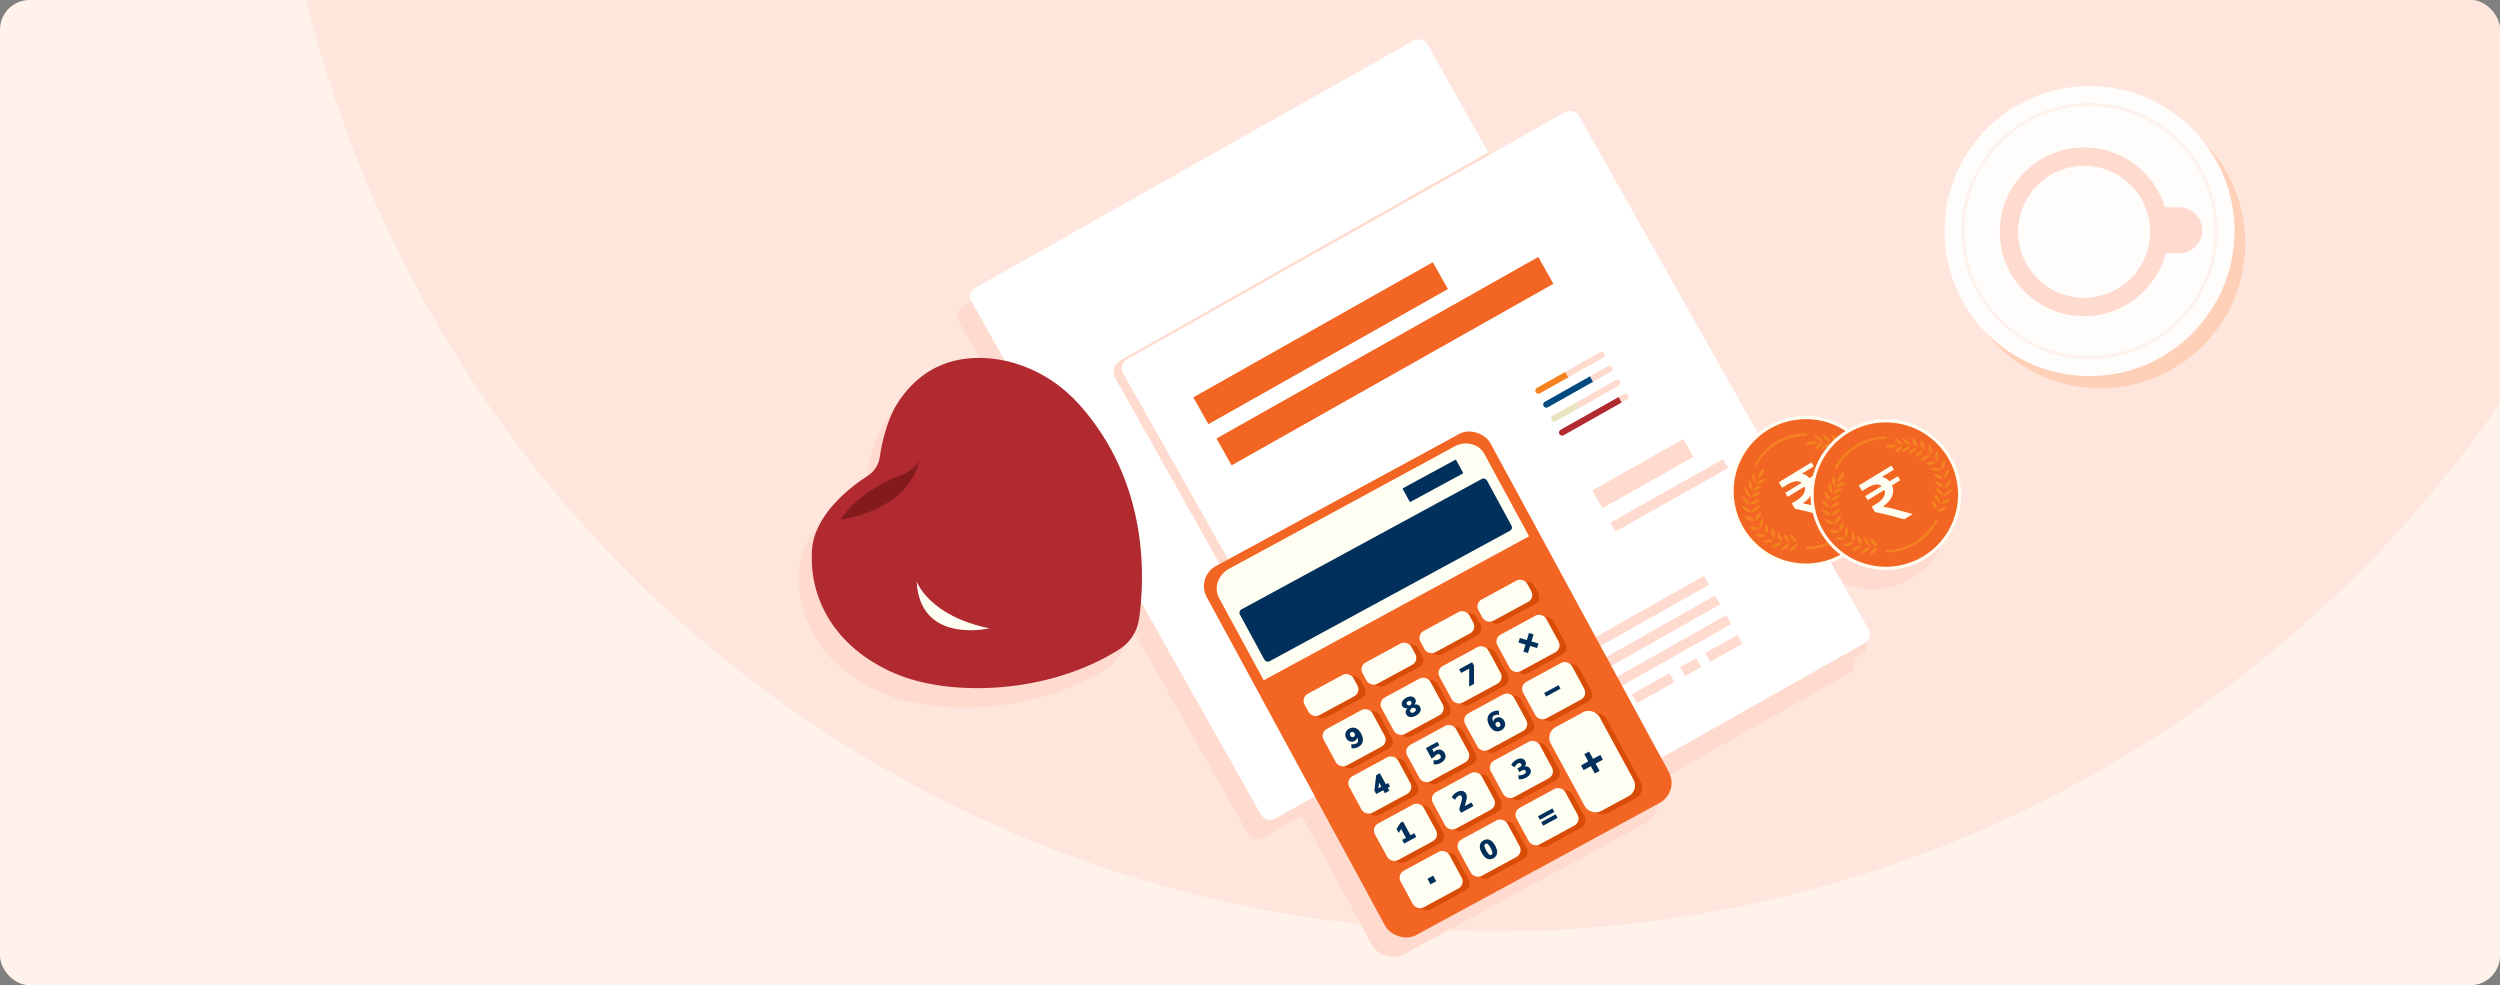<?xml version="1.0" encoding="UTF-8"?>
<svg id="Layer_1" xmlns="http://www.w3.org/2000/svg" xmlns:xlink="http://www.w3.org/1999/xlink" viewBox="0 0 845 333">
  <rect x="0" y="0" width="845" height="333" fill="#808080" stroke="none"/>
  <defs>
    <style>
      .cls-1 {
        clip-path: url(#clippath);
      }

      .cls-2 {
        fill: none;
      }

      .cls-2, .cls-3, .cls-4, .cls-5, .cls-6, .cls-7, .cls-8, .cls-9, .cls-10, .cls-11, .cls-12, .cls-13, .cls-14, .cls-15, .cls-16, .cls-17, .cls-18 {
        stroke-width: 0px;
      }

      .cls-3 {
        fill: #f58220;
      }

      .cls-4 {
        fill: #d84c07;
      }

      .cls-5 {
        fill: #b02a30;
      }

      .cls-6 {
        fill: #831b1d;
      }

      .cls-7 {
        fill: #ffdbcf;
      }

      .cls-8 {
        fill: #fff;
      }

      .cls-9 {
        fill: #fffdfb;
      }

      .cls-10 {
        fill: #fff2ec;
      }

      .cls-11 {
        fill: #fff2eb;
      }

      .cls-12 {
        fill: #fffef2;
      }

      .cls-13 {
        fill: #ffe6dc;
      }

      .cls-14 {
        fill: #ffd0b8;
      }

      .cls-15 {
        fill: #eae5c1;
      }

      .cls-16 {
        fill: #f26522;
      }

      .cls-17 {
        fill: #00305b;
      }

      .cls-18 {
        fill: #004a80;
      }
    </style>
    <clipPath id="clippath">
      <rect class="cls-2" width="845" height="333" rx="10" ry="10" />
    </clipPath>
  </defs>
  <rect class="cls-11" width="845" height="333" rx="10" ry="10" />
  <g class="cls-1">
    <circle class="cls-13" cx="504.87" cy="-98.42" r="413.27" />
  </g>
  <g>
    <path class="cls-7" d="M654.78,160.51c-7.2-11.81-22.46-15.67-34.38-8.85-8.02-5.49-18.82-6.12-27.65-.74-1.05.64-2.03,1.35-2.95,2.1l-60.44-107.12c-.97-1.71-3.14-2.32-4.85-1.35l-25.15,14.19-.55-.7-.13.07-20.54-36.41c-.97-1.71-3.14-2.32-4.85-1.35l-147.87,83.43c-1.71.97-2.32,3.14-1.35,4.85l11.22,19.88c-1.36-.29-2.74-.52-4.14-.68-10.92-1.24-24.09,1.31-33.08,16.49,0,0-3.63,6.4-5.09,16.74-.36,2.57-1.81,4.87-3.99,6.28-6.16,3.98-18.23,13.27-18.93,25.34-.94,16.24,7.61,32.56,27.67,41.37,18.63,8.18,52.14,7.32,76.3-8.04,3.57-2.27,5.98-5.99,6.59-10.18.24-1.67.47-3.63.65-5.82l40.55,71.88c.97,1.71,3.14,2.32,4.85,1.35l13.35-7.53,23.59,43.47c2.15,3.96,7.09,5.42,11.05,3.28l81.55-44.26c3.96-2.15,5.42-7.09,3.28-11.05l-1.06-1.96,67.58-38.13,1.32-4.88c.09-.23.15-.47.19-.71l.03-.1h0c.1-.75-.02-1.52-.42-2.22l-12.67-22.46c1.43-.5,2.84-1.15,4.2-1.93,8.02,5.49,18.82,6.12,27.65.74,12.01-7.32,15.81-22.99,8.49-35Z" />
    <g>
      <g>
        <rect class="cls-8" x="365.91" y="42.19" width="176.91" height="206.05" rx="3.38" ry="3.38" transform="translate(-12.72 242.01) rotate(-29.43)" />
        <path class="cls-7" d="M503.19,51.45l-124.6,70.42c-2.09,1.18-2.83,3.83-1.65,5.92l99.02,176.18c.85,1.51,2.77,2.05,4.29,1.19l150.13-84.7,1.54-5.69L503.19,51.45Z" />
        <rect class="cls-8" x="417.13" y="66.38" width="176.91" height="206.05" rx="3.38" ry="3.38" transform="translate(-17.99 270.3) rotate(-29.43)" />
        <rect class="cls-16" x="399.89" y="110.78" width="92.96" height="10.41" transform="translate(.61 234.31) rotate(-29.43)" />
        <rect class="cls-16" x="405.67" y="116.84" width="124.88" height="10.41" transform="translate(.44 245.78) rotate(-29.43)" />
        <g>
          <path class="cls-7" d="M542.28,119.43c-.29-.51-.94-.69-1.45-.4l-11.81,6.67,1.04,1.85,11.81-6.67c.51-.29.69-.94.4-1.45Z" />
          <path class="cls-3" d="M519.47,131.09c-.51.29-.69.94-.4,1.45s.94.69,1.45.4l9.55-5.39-1.04-1.85-9.55,5.39Z" />
          <path class="cls-18" d="M522.13,135.81c-.51.29-.69.94-.4,1.45s.94.69,1.45.4l15.31-8.64-1.04-1.85-15.31,8.64Z" />
          <path class="cls-7" d="M544.95,124.16c-.29-.51-.94-.69-1.45-.4l-6.06,3.42,1.04,1.85,6.06-3.42c.51-.29.69-.94.4-1.45Z" />
          <path class="cls-7" d="M547.21,130.33c.51-.29.69-.94.4-1.45s-.94-.69-1.45-.4l-13.46,7.59,1.04,1.85,13.46-7.59Z" />
          <path class="cls-15" d="M524.39,141.99c.29.51.94.69,1.45.4l7.91-4.46-1.04-1.85-7.91,4.46c-.51.29-.69.94-.4,1.45Z" />
          <path class="cls-7" d="M549.88,135.06c.51-.29.69-.94.4-1.45s-.94-.69-1.45-.4l-1.75.99,1.04,1.85,1.75-.99Z" />
          <path class="cls-5" d="M527.06,146.71c.29.51.94.69,1.45.4l19.62-11.07-1.04-1.85-19.62,11.07c-.51.29-.69.94-.4,1.45Z" />
        </g>
        <rect class="cls-7" x="537.6" y="156.61" width="35.38" height="6.94" transform="translate(-7 293.52) rotate(-29.43)" />
        <rect class="cls-7" x="542.34" y="165.67" width="43.71" height="3.47" transform="translate(-9.44 298.85) rotate(-29.43)" />
        <rect class="cls-7" x="463.89" y="224.05" width="120.72" height="3.47" transform="translate(-43.29 286.75) rotate(-29.43)" />
        <rect class="cls-7" x="467.64" y="230.7" width="120.72" height="3.47" transform="translate(-46.07 289.45) rotate(-29.43)" />
        <rect class="cls-7" x="471.39" y="237.34" width="120.72" height="3.47" transform="translate(-48.85 292.15) rotate(-29.43)" />
        <g>
          <rect class="cls-7" x="551.48" y="230.86" width="14.57" height="3.47" transform="translate(-42.18 304.59) rotate(-29.43)" />
          <rect class="cls-7" x="536.6" y="240.24" width="11.1" height="3.47" transform="translate(-48.93 297.64) rotate(-29.43)" />
          <rect class="cls-7" x="576.39" y="217.4" width="12.49" height="3.47" transform="translate(-32.49 314.58) rotate(-29.43)" />
          <rect class="cls-7" x="479.71" y="261.38" width="49.95" height="3.47" transform="translate(-64.15 281.95) rotate(-29.43)" />
          <rect class="cls-7" x="568.33" y="223.71" width="6.24" height="3.47" transform="translate(-37.03 309.9) rotate(-29.43)" />
        </g>
      </g>
      <g>
        <g>
          <rect class="cls-16" x="431.42" y="160.41" width="109.08" height="141.92" rx="7.73" ry="7.73" transform="translate(-51.51 259.81) rotate(-28.49)" />
          <g>
            <g>
              <g>
                <rect class="cls-4" x="450.71" y="243.04" width="18.77" height="14.08" rx="2.67" ry="2.67" transform="translate(-63.57 249.74) rotate(-28.49)" />
                <rect class="cls-4" x="470.29" y="232.41" width="18.77" height="14.08" rx="2.67" ry="2.67" transform="translate(-56.13 257.79) rotate(-28.49)" />
                <rect class="cls-4" x="489.88" y="221.79" width="18.77" height="14.08" rx="2.67" ry="2.67" transform="translate(-48.69 265.85) rotate(-28.49)" />
                <rect class="cls-4" x="509.47" y="211.16" width="18.77" height="14.08" rx="2.67" ry="2.67" transform="translate(-41.25 273.9) rotate(-28.49)" />
              </g>
              <g>
                <rect class="cls-4" x="459.38" y="259.02" width="18.77" height="14.08" rx="2.67" ry="2.67" transform="translate(-70.15 255.81) rotate(-28.49)" />
                <rect class="cls-4" x="478.96" y="248.39" width="18.77" height="14.08" rx="2.67" ry="2.67" transform="translate(-62.7 263.86) rotate(-28.49)" />
                <rect class="cls-4" x="498.55" y="237.76" width="18.77" height="14.08" rx="2.67" ry="2.67" transform="translate(-55.26 271.92) rotate(-28.49)" />
                <rect class="cls-4" x="518.14" y="227.13" width="18.77" height="14.08" rx="2.67" ry="2.67" transform="translate(-47.82 279.97) rotate(-28.49)" />
              </g>
              <g>
                <rect class="cls-4" x="468.05" y="275" width="18.77" height="14.08" rx="2.67" ry="2.67" transform="translate(-76.72 261.88) rotate(-28.49)" />
                <rect class="cls-4" x="487.64" y="264.37" width="18.77" height="14.08" rx="2.67" ry="2.67" transform="translate(-69.28 269.93) rotate(-28.49)" />
                <rect class="cls-4" x="507.22" y="253.74" width="18.77" height="14.08" rx="2.67" ry="2.67" transform="translate(-61.83 277.99) rotate(-28.49)" />
              </g>
              <g>
                <rect class="cls-4" x="476.72" y="290.98" width="18.77" height="14.08" rx="2.67" ry="2.67" transform="translate(-83.29 267.95) rotate(-28.49)" />
                <rect class="cls-4" x="496.31" y="280.35" width="18.77" height="14.08" rx="2.67" ry="2.67" transform="translate(-75.85 276.01) rotate(-28.49)" />
                <rect class="cls-4" x="515.89" y="269.72" width="18.77" height="14.08" rx="2.67" ry="2.67" transform="translate(-68.4 284.06) rotate(-28.49)" />
                <rect class="cls-4" x="531.15" y="242.01" width="18.77" height="32.26" rx="4.04" ry="4.04" transform="translate(-57.68 289.08) rotate(-28.49)" />
              </g>
            </g>
            <g>
              <rect class="cls-4" x="442.87" y="231.54" width="18.77" height="8.21" rx="2.64" ry="2.64" transform="translate(-57.64 244.25) rotate(-28.49)" />
              <rect class="cls-4" x="462.46" y="220.91" width="18.77" height="8.21" rx="2.64" ry="2.64" transform="translate(-50.2 252.31) rotate(-28.49)" />
              <rect class="cls-4" x="482.05" y="210.28" width="18.77" height="8.21" rx="2.64" ry="2.64" transform="translate(-42.75 260.36) rotate(-28.49)" />
              <rect class="cls-4" x="501.63" y="199.66" width="18.77" height="8.21" rx="2.64" ry="2.64" transform="translate(-35.31 268.42) rotate(-28.49)" />
            </g>
          </g>
          <g>
            <g>
              <g>
                <rect class="cls-12" x="448.32" y="242.34" width="18.77" height="14.08" rx="2.67" ry="2.67" transform="translate(-63.53 248.51) rotate(-28.49)" />
                <rect class="cls-12" x="467.91" y="231.71" width="18.77" height="14.08" rx="2.67" ry="2.67" transform="translate(-56.08 256.57) rotate(-28.49)" />
                <rect class="cls-12" x="487.49" y="221.08" width="18.77" height="14.08" rx="2.67" ry="2.67" transform="translate(-48.64 264.62) rotate(-28.49)" />
                <rect class="cls-12" x="507.08" y="210.45" width="18.77" height="14.08" rx="2.67" ry="2.67" transform="translate(-41.2 272.68) rotate(-28.49)" />
              </g>
              <g>
                <rect class="cls-12" x="456.99" y="258.32" width="18.77" height="14.08" rx="2.67" ry="2.67" transform="translate(-70.1 254.58) rotate(-28.49)" />
                <rect class="cls-12" x="476.58" y="247.69" width="18.77" height="14.08" rx="2.67" ry="2.67" transform="translate(-62.66 262.64) rotate(-28.49)" />
                <rect class="cls-12" x="496.17" y="237.06" width="18.77" height="14.08" rx="2.67" ry="2.67" transform="translate(-55.21 270.7) rotate(-28.49)" />
                <rect class="cls-12" x="515.75" y="226.43" width="18.77" height="14.08" rx="2.67" ry="2.67" transform="translate(-47.77 278.75) rotate(-28.49)" />
              </g>
              <g>
                <rect class="cls-12" x="465.66" y="274.3" width="18.77" height="14.08" rx="2.67" ry="2.67" transform="translate(-76.67 260.66) rotate(-28.49)" />
                <rect class="cls-12" x="485.25" y="263.67" width="18.77" height="14.08" rx="2.67" ry="2.67" transform="translate(-69.23 268.71) rotate(-28.49)" />
                <rect class="cls-12" x="504.84" y="253.04" width="18.77" height="14.08" rx="2.67" ry="2.67" transform="translate(-61.78 276.77) rotate(-28.49)" />
              </g>
              <g>
                <rect class="cls-12" x="474.34" y="290.27" width="18.77" height="14.08" rx="2.67" ry="2.67" transform="translate(-83.24 266.73) rotate(-28.49)" />
                <rect class="cls-12" x="493.92" y="279.64" width="18.77" height="14.08" rx="2.67" ry="2.67" transform="translate(-75.8 274.78) rotate(-28.49)" />
                <rect class="cls-12" x="513.51" y="269.01" width="18.77" height="14.08" rx="2.67" ry="2.67" transform="translate(-68.36 282.84) rotate(-28.49)" />
                <rect class="cls-12" x="528.76" y="241.31" width="18.77" height="32.26" rx="4.04" ry="4.04" transform="translate(-57.63 287.86) rotate(-28.49)" />
              </g>
            </g>
            <g>
              <rect class="cls-12" x="440.49" y="230.84" width="18.77" height="8.21" rx="2.64" ry="2.64" transform="translate(-57.59 243.03) rotate(-28.49)" />
              <rect class="cls-12" x="460.07" y="220.21" width="18.77" height="8.21" rx="2.64" ry="2.64" transform="translate(-50.15 251.09) rotate(-28.49)" />
              <rect class="cls-12" x="479.66" y="209.58" width="18.77" height="8.21" rx="2.64" ry="2.64" transform="translate(-42.71 259.14) rotate(-28.49)" />
              <rect class="cls-12" x="499.25" y="198.95" width="18.77" height="8.21" rx="2.64" ry="2.64" transform="translate(-35.26 267.2) rotate(-28.49)" />
            </g>
          </g>
          <path class="cls-12" d="M501.74,153.46c-1.86-3.44-6.38-4.59-10.08-2.58l-76.29,41.4c-3.7,2.01-5.19,6.42-3.32,9.86l15.09,27.8,89.69-48.67-15.09-27.8Z" />
          <g>
            <rect class="cls-17" x="417.48" y="182.74" width="95.01" height="19.94" rx="1.25" ry="1.25" transform="translate(-35.62 245.12) rotate(-28.49)" />
            <rect class="cls-17" x="474.05" y="159.9" width="20.53" height="5.28" rx=".2" ry=".2" transform="translate(-18.88 250.69) rotate(-28.49)" />
          </g>
          <g>
            <g>
              <rect class="cls-17" x="520.92" y="276.5" width="5.55" height="1.36" transform="translate(-68.8 283.36) rotate(-28.49)" />
              <rect class="cls-17" x="519.83" y="274.5" width="5.55" height="1.36" transform="translate(-67.98 282.6) rotate(-28.49)" />
            </g>
            <rect class="cls-17" x="521.91" y="232.85" width="5.55" height="1.36" transform="translate(-47.86 278.54) rotate(-28.49)" />
            <path class="cls-17" d="M501.45,284.04c-.73.4-1.15.96-1.26,1.69-.11.73.1,1.58.63,2.55.54.99,1.14,1.64,1.82,1.95s1.38.27,2.11-.13,1.15-.96,1.26-1.7c.11-.73-.11-1.6-.64-2.58-.53-.97-1.13-1.61-1.8-1.92s-1.38-.26-2.11.14ZM504.44,288.18c.04.35-.07.6-.34.75s-.54.1-.81-.13-.59-.68-.95-1.34c-.35-.65-.55-1.15-.59-1.5s.07-.6.34-.75.54-.1.81.12.59.66.94,1.31.56,1.18.6,1.53Z" />
            <rect class="cls-17" x="482.85" y="296.37" width="2.21" height="2.17" transform="translate(-83.28 266.86) rotate(-28.49)" />
            <polygon class="cls-17" points="474.21 277.66 473.3 278.15 472.03 280.19 472.76 281.53 473.58 280.2 475.2 283.19 473.93 283.88 474.6 285.12 478.71 282.89 478.04 281.65 476.76 282.34 474.21 277.66" />
            <path class="cls-17" d="M466.39,261.34l-1.25.68-.6,5.22.62,1.15,2.37-1.29.54,1,1.53-.83-.54-1,.77-.42-.65-1.19-.77.42-2.03-3.74ZM465.91,266.44l.22-1.93.76,1.4-.98.53Z" />
            <path class="cls-17" d="M458.42,251.3c-.19.1-.43.18-.71.23-.28.05-.62.05-.99,0l.11,1.37c.36.07.74.07,1.15-.02.41-.08.8-.23,1.18-.43.53-.29.93-.66,1.18-1.12s.36-.97.31-1.55c-.04-.58-.24-1.19-.59-1.83-.52-.96-1.14-1.58-1.85-1.86-.71-.28-1.46-.2-2.25.23-.41.22-.72.5-.93.85s-.33.72-.34,1.12c-.01.41.09.81.31,1.21.2.37.46.66.77.87.31.21.65.32,1.01.34s.7-.06,1.04-.24c.22-.12.41-.27.56-.45.15-.18.25-.37.32-.58.02-.08.03-.16.04-.23.2.45.3.83.29,1.16-.02.41-.21.72-.58.92ZM457.97,248.35c0,.15-.03.29-.1.41-.07.12-.18.22-.32.3-.22.12-.43.14-.64.07-.2-.07-.37-.23-.5-.48s-.17-.46-.12-.67c.05-.21.18-.38.4-.5.14-.08.28-.11.42-.1.14,0,.28.05.4.14s.22.21.31.36.13.32.14.47Z" />
            <path class="cls-17" d="M475.32,241.48c.19.36.46.6.8.75.34.14.72.19,1.15.13s.86-.21,1.31-.45.81-.53,1.09-.86.45-.67.52-1.03c.07-.36,0-.72-.19-1.08-.22-.41-.53-.66-.94-.78-.32-.09-.66-.08-1.04,0,.22-.22.37-.48.46-.77.12-.39.07-.77-.13-1.14-.18-.33-.43-.57-.76-.7-.33-.14-.69-.18-1.09-.13s-.81.18-1.22.41-.75.49-1.01.8-.42.64-.48.99c-.06.35,0,.69.18,1.02.2.36.49.6.87.71.29.08.59.1.91.04-.29.26-.48.54-.58.85-.13.4-.08.81.15,1.23ZM475.49,237.44c.09-.17.24-.32.44-.43s.41-.16.6-.14c.19.02.35.14.47.36s.13.41.05.6c-.08.19-.21.37-.39.53-.23.06-.45.07-.65.04-.2-.04-.36-.16-.48-.37-.12-.22-.14-.42-.05-.59ZM476.67,239.94c.1-.22.27-.42.51-.62.29-.09.56-.12.79-.09.23.03.41.16.52.37s.12.43,0,.63c-.11.2-.3.37-.55.51s-.5.2-.73.19c-.23-.01-.4-.13-.52-.35s-.12-.42-.02-.64Z" />
            <polygon class="cls-17" points="496.56 232.07 498.23 231.16 498.22 225 497.59 223.83 493.18 226.22 493.86 227.46 496.59 225.98 496.56 232.07" />
            <polygon class="cls-17" points="516.47 220.72 517.18 218.34 519.54 219.05 520 217.5 517.64 216.8 518.34 214.42 516.78 213.95 516.08 216.33 513.71 215.63 513.25 217.18 515.62 217.88 514.91 220.26 516.47 220.72" />
            <path class="cls-17" d="M505,241.84c.19-.1.43-.18.72-.23.29-.05.62-.05.99,0l-.11-1.37c-.36-.07-.74-.07-1.15.02-.41.08-.8.23-1.17.43-.53.29-.93.66-1.18,1.12s-.36.98-.32,1.55c.04.58.24,1.19.59,1.83.52.96,1.14,1.58,1.85,1.86.71.28,1.46.2,2.25-.22.41-.22.72-.5.94-.85s.33-.72.34-1.12-.09-.81-.31-1.21c-.2-.37-.46-.66-.77-.87s-.64-.32-1-.35c-.36-.02-.71.06-1.05.25-.22.12-.4.27-.55.44s-.26.37-.32.58c-.02.08-.03.15-.04.23-.2-.45-.3-.83-.28-1.15.02-.41.21-.72.58-.92ZM505.46,244.79c0-.15.03-.29.1-.41.07-.12.18-.22.32-.3.22-.12.43-.14.64-.07.2.07.37.23.5.48s.17.46.12.67c-.05.21-.18.38-.4.5-.14.08-.28.11-.43.1-.14,0-.28-.05-.4-.14s-.22-.21-.31-.36-.13-.32-.14-.47Z" />
            <path class="cls-17" d="M515.34,259.07c.23-.25.36-.53.41-.82.05-.33-.02-.67-.2-1s-.43-.57-.73-.72c-.31-.15-.65-.21-1.04-.17s-.79.17-1.22.4c-.39.21-.75.48-1.08.81-.32.32-.55.65-.69.97l1.09.84c.15-.3.32-.57.54-.8.21-.23.44-.42.68-.55s.45-.17.64-.13c.19.04.34.17.46.38.11.2.12.38.03.54s-.29.32-.6.49l-.77.42.65,1.2.92-.5c.32-.17.57-.25.76-.23.19.02.34.14.46.36s.15.44.06.61-.3.35-.63.53c-.27.14-.56.25-.87.3s-.65.06-1,.02l.11,1.37c.34.06.74.05,1.19-.05.45-.1.88-.26,1.3-.49.7-.38,1.18-.84,1.44-1.36.25-.53.24-1.05-.04-1.57-.21-.38-.48-.65-.83-.79-.31-.13-.66-.15-1.04-.06Z" />
            <path class="cls-17" d="M486.38,256.64c-.27.14-.56.24-.87.3s-.65.07-1.01.03l.12,1.37c.33.07.72.06,1.16-.03.44-.09.85-.24,1.23-.45.49-.27.87-.58,1.14-.94.27-.36.42-.75.45-1.16.03-.41-.07-.83-.29-1.24-.21-.38-.47-.67-.79-.87-.32-.2-.66-.3-1.03-.31-.37,0-.74.09-1.11.29-.27.14-.48.31-.65.5-.03.03-.05.07-.08.11l-.55-1.02,2.4-1.3-.64-1.18-3.91,2.12,1.91,3.51.86-.47c.1-.16.23-.32.39-.48.15-.15.31-.27.46-.35.19-.1.37-.16.53-.17s.32.02.45.1.25.2.34.37c.14.26.17.49.09.7-.08.21-.28.39-.59.56Z" />
            <path class="cls-17" d="M494.05,270.52l-.84,3.06.62,1.15,4.18-2.27-.67-1.24-2.27,1.23.53-1.85c.14-.52.2-.96.19-1.31-.02-.35-.12-.71-.31-1.06s-.43-.59-.74-.74c-.31-.16-.66-.22-1.06-.18-.39.04-.8.17-1.23.4-.39.21-.75.48-1.07.8-.32.32-.54.64-.68.97l1.09.84c.16-.31.35-.58.56-.82.21-.23.43-.41.67-.54s.42-.16.58-.13.3.14.41.34c.09.17.14.36.14.59,0,.22-.03.48-.11.76Z" />
            <polygon class="cls-17" points="540.91 255.15 538.45 256.49 537.11 254.02 535.49 254.9 536.83 257.36 534.38 258.7 535.25 260.3 537.71 258.97 539.05 261.44 540.67 260.56 539.33 258.09 541.78 256.76 540.91 255.15" />
          </g>
        </g>
        <g>
          <g>
            <circle class="cls-12" cx="610.39" cy="166.07" r="25.47" />
            <circle class="cls-16" cx="610.39" cy="166.07" r="24.4" />
            <path class="cls-3" d="M620.59,182.81c-2.99,1.82-6.41,2.81-9.89,2.86-.23,0-.41-.18-.42-.4,0-.23.18-.41.4-.42,3.34-.05,6.62-1,9.48-2.74,2.97-1.81,5.38-4.4,6.95-7.49.1-.2.35-.28.55-.18.2.1.28.35.18.55-1.64,3.22-4.15,5.93-7.25,7.82Z" />
            <path class="cls-3" d="M610.68,147.24c-.06.04-.14.06-.22.06-3.47-.02-6.87.93-9.85,2.75-2.82,1.72-5.14,4.15-6.71,7.03-.11.2-.36.27-.56.16-.2-.11-.27-.36-.16-.56,1.64-3.01,4.06-5.54,7-7.34,3.1-1.89,6.66-2.88,10.28-2.87.23,0,.41.19.41.41,0,.15-.08.28-.2.35Z" />
            <g>
              <g>
                <path class="cls-3" d="M614.33,149.57s-1.61,1.42-4.26.34c0,0,2.23-1.78,4.26-.34Z" />
                <g>
                  <path class="cls-3" d="M616.15,149.34s-1.86.02-2.99-2.19c0,0,2.48.1,2.99,2.19Z" />
                  <path class="cls-3" d="M613.34,151.88s.43-1.81,2.85-2.36c0,0-.7,2.38-2.85,2.36Z" />
                </g>
                <g>
                  <path class="cls-3" d="M618.64,149.41s-1.86-.13-2.8-2.43c0,0,2.46.3,2.8,2.43Z" />
                  <path class="cls-3" d="M615.63,151.72s.58-1.77,3.03-2.13c0,0-.89,2.31-3.03,2.13Z" />
                </g>
                <g>
                  <path class="cls-3" d="M620.98,149.99s-1.73-.7-1.91-3.17c0,0,2.25,1.04,1.91,3.17Z" />
                  <path class="cls-3" d="M617.96,152.24s.58-1.77,3.03-2.13c0,0-.89,2.31-3.03,2.13Z" />
                </g>
                <g>
                  <path class="cls-3" d="M623.25,150.95s-1.5-1.11-1.05-3.55c0,0,1.91,1.58,1.05,3.55Z" />
                  <path class="cls-3" d="M620.14,153.23s.58-1.77,3.03-2.13c0,0-.89,2.31-3.03,2.13Z" />
                </g>
                <g>
                  <path class="cls-3" d="M625.46,152.62s-1.28-1.36-.42-3.68c0,0,1.61,1.88.42,3.68Z" />
                  <path class="cls-3" d="M622,154.32s.88-1.64,3.36-1.57c0,0-1.27,2.13-3.36,1.57Z" />
                </g>
                <g>
                  <path class="cls-3" d="M627.51,154.9s-1.09-1.52.09-3.7c0,0,1.34,2.08-.09,3.7Z" />
                  <path class="cls-3" d="M623.86,155.71s1.25-1.38,3.64-.7c0,0-1.75,1.75-3.64.7Z" />
                </g>
                <g>
                  <path class="cls-3" d="M629.14,157.63s-.55-1.78,1.26-3.48c0,0,.61,2.4-1.26,3.48Z" />
                  <path class="cls-3" d="M625.43,157.24s1.63-.91,3.67.49c0,0-2.22,1.1-3.67-.49Z" />
                </g>
                <g>
                  <path class="cls-3" d="M630.09,160.6s-.34-1.83,1.64-3.32c0,0,.34,2.46-1.64,3.32Z" />
                  <path class="cls-3" d="M626.49,159.12s1.81-.43,3.39,1.49c0,0-2.44.45-3.39-1.49Z" />
                </g>
                <g>
                  <path class="cls-3" d="M630.21,163.73s.07-1.86,2.33-2.88c0,0-.21,2.47-2.33,2.88Z" />
                  <path class="cls-3" d="M627.02,161.49s1.86-.02,2.98,2.2c0,0-2.48-.1-2.98-2.2Z" />
                </g>
                <g>
                  <path class="cls-3" d="M629.94,166.53s.45-1.81,2.87-2.34c0,0-.72,2.37-2.87,2.34Z" />
                  <path class="cls-3" d="M627.28,163.69s1.83.36,2.47,2.76c0,0-2.4-.61-2.47-2.76Z" />
                </g>
                <g>
                  <path class="cls-3" d="M628.98,169.19s.78-1.69,3.26-1.75c0,0-1.15,2.19-3.26,1.75Z" />
                  <path class="cls-3" d="M626.9,165.89s1.73.7,1.9,3.18c0,0-2.24-1.05-1.9-3.18Z" />
                </g>
                <g>
                  <path class="cls-3" d="M627.78,171.51s1.04-1.55,3.5-1.22c0,0-1.48,1.99-3.5,1.22Z" />
                  <path class="cls-3" d="M626.24,167.93s1.59.97,1.38,3.44c0,0-2.05-1.39-1.38-3.44Z" />
                </g>
              </g>
              <g>
                <path class="cls-3" d="M594.19,161.84s2-.78,2.25-3.63c0,0-2.61,1.17-2.25,3.63Z" />
                <g>
                  <path class="cls-3" d="M593.15,163.36s.87-1.65-.58-3.66c0,0-1.05,2.25.58,3.66Z" />
                  <path class="cls-3" d="M596.7,162.02s-1.81-.45-3.41,1.45c0,0,2.43.47,3.41-1.45Z" />
                </g>
                <g>
                  <path class="cls-3" d="M592.08,165.6s.74-1.71-.87-3.6c0,0-.86,2.32.87,3.6Z" />
                  <path class="cls-3" d="M595.5,163.99s-1.84-.3-3.28,1.72c0,0,2.46.27,3.28-1.72Z" />
                </g>
                <g>
                  <path class="cls-3" d="M591.52,167.94s.17-1.86-1.94-3.15c0,0-.1,2.48,1.94,3.15Z" />
                  <path class="cls-3" d="M594.9,166.29s-1.84-.3-3.28,1.72c0,0,2.46.27,3.28-1.72Z" />
                </g>
                <g>
                  <path class="cls-3" d="M591.33,170.41s-.3-1.84-2.68-2.56c0,0,.52,2.42,2.68,2.56Z" />
                  <path class="cls-3" d="M594.78,168.69s-1.84-.3-3.28,1.72c0,0,2.46.27,3.28-1.72Z" />
                </g>
                <g>
                  <path class="cls-3" d="M591.8,173.14s-.62-1.76-3.08-2.06c0,0,.94,2.29,3.08,2.06Z" />
                  <path class="cls-3" d="M594.9,170.84s-1.86.03-2.93,2.27c0,0,2.47-.16,2.93-2.27Z" />
                </g>
                <g>
                  <path class="cls-3" d="M592.89,176s-.85-1.66-3.33-1.62c0,0,1.24,2.15,3.33,1.62Z" />
                  <path class="cls-3" d="M595.28,173.14s-1.8.48-2.29,2.91c0,0,2.36-.76,2.29-2.91Z" />
                </g>
                <g>
                  <path class="cls-3" d="M594.56,178.7s-1.33-1.3-3.67-.48c0,0,1.86,1.64,3.67.48Z" />
                  <path class="cls-3" d="M595.92,175.23s-1.56,1.03-1.25,3.49c0,0,2-1.47,1.25-3.49Z" />
                </g>
                <g>
                  <path class="cls-3" d="M596.78,180.91s-1.47-1.15-3.7-.06c0,0,2.03,1.42,3.7.06Z" />
                  <path class="cls-3" d="M597.11,177.03s-1.21,1.42-.23,3.7c0,0,1.51-1.96.23-3.7Z" />
                </g>
                <g>
                  <path class="cls-3" d="M599.5,182.45s-1.69-.79-3.63.75c0,0,2.29.94,3.63-.75Z" />
                  <path class="cls-3" d="M598.98,178.59s-.87,1.65.59,3.66c0,0,1.04-2.25-.59-3.66Z" />
                </g>
                <g>
                  <path class="cls-3" d="M602.11,183.5s-1.81-.43-3.4,1.48c0,0,2.44.45,3.4-1.48Z" />
                  <path class="cls-3" d="M600.8,179.82s-.51,1.79,1.32,3.46c0,0,.56-2.41-1.32-3.46Z" />
                </g>
                <g>
                  <path class="cls-3" d="M604.91,183.85s-1.86-.08-3.05,2.1c0,0,2.48-.02,3.05-2.1Z" />
                  <path class="cls-3" d="M602.93,180.5s-.16,1.86,1.96,3.15c0,0,.09-2.48-1.96-3.15Z" />
                </g>
                <g>
                  <path class="cls-3" d="M607.53,183.85s-1.85.21-2.69,2.55c0,0,2.44-.41,2.69-2.55Z" />
                  <path class="cls-3" d="M605.05,180.84s.13,1.86,2.42,2.8c0,0-.29-2.46-2.42-2.8Z" />
                </g>
              </g>
            </g>
          </g>
          <path class="cls-12" d="M613.08,157.63l-4.07,2.48c.97.13,1.85.6,2.59,1.48l2.84-1.73.82,1.35-2.81,1.72c1.09,2.51-.11,5.17-3.09,7.19,3.04.56,6.57,1.54,10.07,2.54l-2.87,1.75c-3.06-.79-6.2-1.73-9.85-2.44l-1.11-1.82,1.47-.89c2.58-1.57,3.42-3.29,2.83-4.78l-5.66,3.45-.82-1.35,5.57-3.39c-1.07-.83-2.72-.71-4.81.56l-1.82,1.11-1.13-1.85,11.02-6.72.82,1.35Z" />
        </g>
        <g>
          <g>
            <circle class="cls-12" cx="637.42" cy="167.17" r="25.47" />
            <circle class="cls-16" cx="637.42" cy="167.17" r="24.4" />
            <path class="cls-3" d="M647.62,183.9c-2.99,1.82-6.41,2.81-9.89,2.86-.23,0-.41-.18-.42-.4,0-.23.18-.41.4-.42,3.34-.05,6.62-1,9.48-2.74s5.38-4.4,6.95-7.49c.1-.2.35-.28.55-.18.2.1.28.35.18.55-1.64,3.22-4.15,5.93-7.25,7.82Z" />
            <path class="cls-3" d="M637.72,148.34c-.06.04-.14.06-.22.06-3.47-.02-6.87.93-9.85,2.75-2.82,1.72-5.14,4.15-6.71,7.03-.11.2-.36.27-.56.16-.2-.11-.27-.36-.16-.56,1.64-3.01,4.06-5.54,7-7.34,3.1-1.89,6.66-2.88,10.28-2.87.23,0,.41.19.41.41,0,.15-.08.28-.2.35Z" />
            <g>
              <g>
                <path class="cls-3" d="M641.36,150.67s-1.61,1.42-4.26.34c0,0,2.23-1.78,4.26-.34Z" />
                <g>
                  <path class="cls-3" d="M643.18,150.44s-1.86.02-2.99-2.19c0,0,2.48.1,2.99,2.19Z" />
                  <path class="cls-3" d="M640.37,152.98s.43-1.81,2.85-2.36c0,0-.7,2.38-2.85,2.36Z" />
                </g>
                <g>
                  <path class="cls-3" d="M645.67,150.51s-1.86-.13-2.8-2.43c0,0,2.46.3,2.8,2.43Z" />
                  <path class="cls-3" d="M642.66,152.82s.58-1.77,3.03-2.13c0,0-.89,2.31-3.03,2.13Z" />
                </g>
                <g>
                  <path class="cls-3" d="M648.01,151.09s-1.73-.7-1.91-3.17c0,0,2.25,1.04,1.91,3.17Z" />
                  <path class="cls-3" d="M644.99,153.34s.58-1.77,3.03-2.13c0,0-.89,2.31-3.03,2.13Z" />
                </g>
                <g>
                  <path class="cls-3" d="M650.29,152.05s-1.5-1.11-1.05-3.55c0,0,1.91,1.58,1.05,3.55Z" />
                  <path class="cls-3" d="M647.17,154.33s.58-1.77,3.03-2.13c0,0-.89,2.31-3.03,2.13Z" />
                </g>
                <g>
                  <path class="cls-3" d="M652.5,153.72s-1.28-1.36-.42-3.68c0,0,1.61,1.88.42,3.68Z" />
                  <path class="cls-3" d="M649.03,155.42s.88-1.64,3.36-1.57c0,0-1.27,2.13-3.36,1.57Z" />
                </g>
                <g>
                  <path class="cls-3" d="M654.54,156s-1.09-1.52.09-3.7c0,0,1.34,2.08-.09,3.7Z" />
                  <path class="cls-3" d="M650.9,156.81s1.25-1.38,3.64-.7c0,0-1.75,1.75-3.64.7Z" />
                </g>
                <g>
                  <path class="cls-3" d="M656.18,158.72s-.55-1.78,1.26-3.48c0,0,.61,2.4-1.26,3.48Z" />
                  <path class="cls-3" d="M652.46,158.34s1.63-.91,3.67.49c0,0-2.22,1.1-3.67-.49Z" />
                </g>
                <g>
                  <path class="cls-3" d="M657.12,161.7s-.34-1.83,1.64-3.32c0,0,.34,2.46-1.64,3.32Z" />
                  <path class="cls-3" d="M653.52,160.22s1.81-.43,3.39,1.49c0,0-2.44.45-3.39-1.49Z" />
                </g>
                <g>
                  <path class="cls-3" d="M657.24,164.83s.07-1.86,2.33-2.88c0,0-.21,2.47-2.33,2.88Z" />
                  <path class="cls-3" d="M654.05,162.59s1.86-.02,2.98,2.2c0,0-2.48-.1-2.98-2.2Z" />
                </g>
                <g>
                  <path class="cls-3" d="M656.98,167.63s.45-1.81,2.87-2.34c0,0-.72,2.37-2.87,2.34Z" />
                  <path class="cls-3" d="M654.31,164.79s1.83.36,2.47,2.76c0,0-2.4-.61-2.47-2.76Z" />
                </g>
                <g>
                  <path class="cls-3" d="M656.01,170.28s.78-1.69,3.26-1.75c0,0-1.15,2.19-3.26,1.75Z" />
                  <path class="cls-3" d="M653.93,166.99s1.73.7,1.9,3.18c0,0-2.24-1.05-1.9-3.18Z" />
                </g>
                <g>
                  <path class="cls-3" d="M654.81,172.61s1.04-1.55,3.5-1.22c0,0-1.48,1.99-3.5,1.22Z" />
                  <path class="cls-3" d="M653.27,169.03s1.59.97,1.38,3.44c0,0-2.05-1.39-1.38-3.44Z" />
                </g>
              </g>
              <g>
                <path class="cls-3" d="M621.22,162.94s2-.78,2.25-3.63c0,0-2.61,1.17-2.25,3.63Z" />
                <g>
                  <path class="cls-3" d="M620.18,164.46s.87-1.65-.58-3.66c0,0-1.05,2.25.58,3.66Z" />
                  <path class="cls-3" d="M623.73,163.12s-1.81-.45-3.41,1.45c0,0,2.43.47,3.41-1.45Z" />
                </g>
                <g>
                  <path class="cls-3" d="M619.11,166.7s.74-1.71-.87-3.6c0,0-.86,2.32.87,3.6Z" />
                  <path class="cls-3" d="M622.54,165.09s-1.84-.3-3.28,1.72c0,0,2.46.27,3.28-1.72Z" />
                </g>
                <g>
                  <path class="cls-3" d="M618.55,169.04s.17-1.86-1.94-3.15c0,0-.1,2.48,1.94,3.15Z" />
                  <path class="cls-3" d="M621.93,167.39s-1.84-.3-3.28,1.72c0,0,2.46.27,3.28-1.72Z" />
                </g>
                <g>
                  <path class="cls-3" d="M618.36,171.51s-.3-1.84-2.68-2.56c0,0,.52,2.42,2.68,2.56Z" />
                  <path class="cls-3" d="M621.82,169.79s-1.84-.3-3.28,1.72c0,0,2.46.27,3.28-1.72Z" />
                </g>
                <g>
                  <path class="cls-3" d="M618.83,174.24s-.62-1.76-3.08-2.06c0,0,.94,2.29,3.08,2.06Z" />
                  <path class="cls-3" d="M621.93,171.94s-1.86.03-2.93,2.27c0,0,2.47-.16,2.93-2.27Z" />
                </g>
                <g>
                  <path class="cls-3" d="M619.92,177.1s-.85-1.66-3.33-1.62c0,0,1.24,2.15,3.33,1.62Z" />
                  <path class="cls-3" d="M622.31,174.23s-1.8.48-2.29,2.91c0,0,2.36-.76,2.29-2.91Z" />
                </g>
                <g>
                  <path class="cls-3" d="M621.59,179.8s-1.33-1.3-3.67-.48c0,0,1.86,1.64,3.67.48Z" />
                  <path class="cls-3" d="M622.95,176.33s-1.56,1.03-1.25,3.49c0,0,2-1.47,1.25-3.49Z" />
                </g>
                <g>
                  <path class="cls-3" d="M623.81,182.01s-1.47-1.15-3.7-.06c0,0,2.03,1.42,3.7.06Z" />
                  <path class="cls-3" d="M624.14,178.13s-1.21,1.42-.23,3.7c0,0,1.51-1.96.23-3.7Z" />
                </g>
                <g>
                  <path class="cls-3" d="M626.53,183.55s-1.69-.79-3.63.75c0,0,2.29.94,3.63-.75Z" />
                  <path class="cls-3" d="M626.01,179.68s-.87,1.65.59,3.66c0,0,1.04-2.25-.59-3.66Z" />
                </g>
                <g>
                  <path class="cls-3" d="M629.14,184.59s-1.81-.43-3.4,1.48c0,0,2.44.45,3.4-1.48Z" />
                  <path class="cls-3" d="M627.84,180.92s-.51,1.79,1.32,3.46c0,0,.56-2.41-1.32-3.46Z" />
                </g>
                <g>
                  <path class="cls-3" d="M631.95,184.95s-1.86-.08-3.05,2.1c0,0,2.48-.02,3.05-2.1Z" />
                  <path class="cls-3" d="M629.97,181.59s-.16,1.86,1.96,3.15c0,0,.09-2.48-1.96-3.15Z" />
                </g>
                <g>
                  <path class="cls-3" d="M634.56,184.95s-1.85.21-2.69,2.55c0,0,2.44-.41,2.69-2.55Z" />
                  <path class="cls-3" d="M632.08,181.94s.13,1.86,2.42,2.8c0,0-.29-2.46-2.42-2.8Z" />
                </g>
              </g>
            </g>
          </g>
          <path class="cls-12" d="M640.12,158.73l-4.07,2.48c.97.13,1.85.6,2.59,1.48l2.84-1.73.82,1.35-2.81,1.72c1.09,2.51-.11,5.17-3.09,7.19,3.04.56,6.57,1.54,10.07,2.54l-2.87,1.75c-3.06-.79-6.2-1.73-9.85-2.44l-1.11-1.82,1.47-.89c2.58-1.57,3.42-3.29,2.83-4.78l-5.66,3.45-.82-1.35,5.57-3.39c-1.07-.83-2.72-.71-4.81.56l-1.82,1.11-1.13-1.85,11.02-6.72.82,1.35Z" />
        </g>
      </g>
      <g>
        <path class="cls-5" d="M297.36,154.48c-.36,2.57-1.81,4.87-3.99,6.28-6.16,3.98-18.23,13.27-18.93,25.34-.94,16.24,7.61,32.56,27.67,41.37,18.63,8.18,52.14,7.32,76.3-8.04,3.57-2.27,5.98-5.99,6.59-10.18,1.95-13.55,3.48-46.12-20.23-72.54-7.61-8.47-17.92-14.17-29.23-15.46-10.92-1.24-24.09,1.31-33.08,16.49,0,0-3.63,6.4-5.09,16.74Z" />
        <path class="cls-12" d="M334.41,212.37s-23.48,5.58-24.59-15.88c0,0,4.03,11.67,24.59,15.88Z" />
        <path class="cls-6" d="M284.08,175.71s4.71-8.41,18.62-14.45c0,0,5.82-1.26,7.92-5.62,0,0-1.43,15.52-26.53,20.07Z" />
      </g>
    </g>
  </g>
  <g>
    <circle class="cls-14" cx="709.89" cy="82.25" r="49.01" />
    <g>
      <circle class="cls-9" cx="706.26" cy="78.1" r="49.01" />
      <path class="cls-10" d="M706.26,121.4c-23.88,0-43.3-19.43-43.3-43.3s19.43-43.3,43.3-43.3,43.3,19.43,43.3,43.3-19.43,43.3-43.3,43.3ZM706.26,35.83c-23.31,0-42.27,18.96-42.27,42.27s18.96,42.27,42.27,42.27,42.27-18.96,42.27-42.27-18.96-42.27-42.27-42.27Z" />
      <g>
        <path class="cls-7" d="M736.6,70.06h-4.87c-3.55-11.71-14.43-20.23-27.29-20.23-15.75,0-28.52,12.77-28.52,28.52s12.77,28.52,28.52,28.52c13.24,0,24.38-9.03,27.59-21.26h4.57c4.29,0,7.77-3.48,7.77-7.77h0c0-4.3-3.48-7.78-7.77-7.78Z" />
        <circle class="cls-9" cx="704.44" cy="78.36" r="22.3" />
      </g>
    </g>
  </g>
</svg>